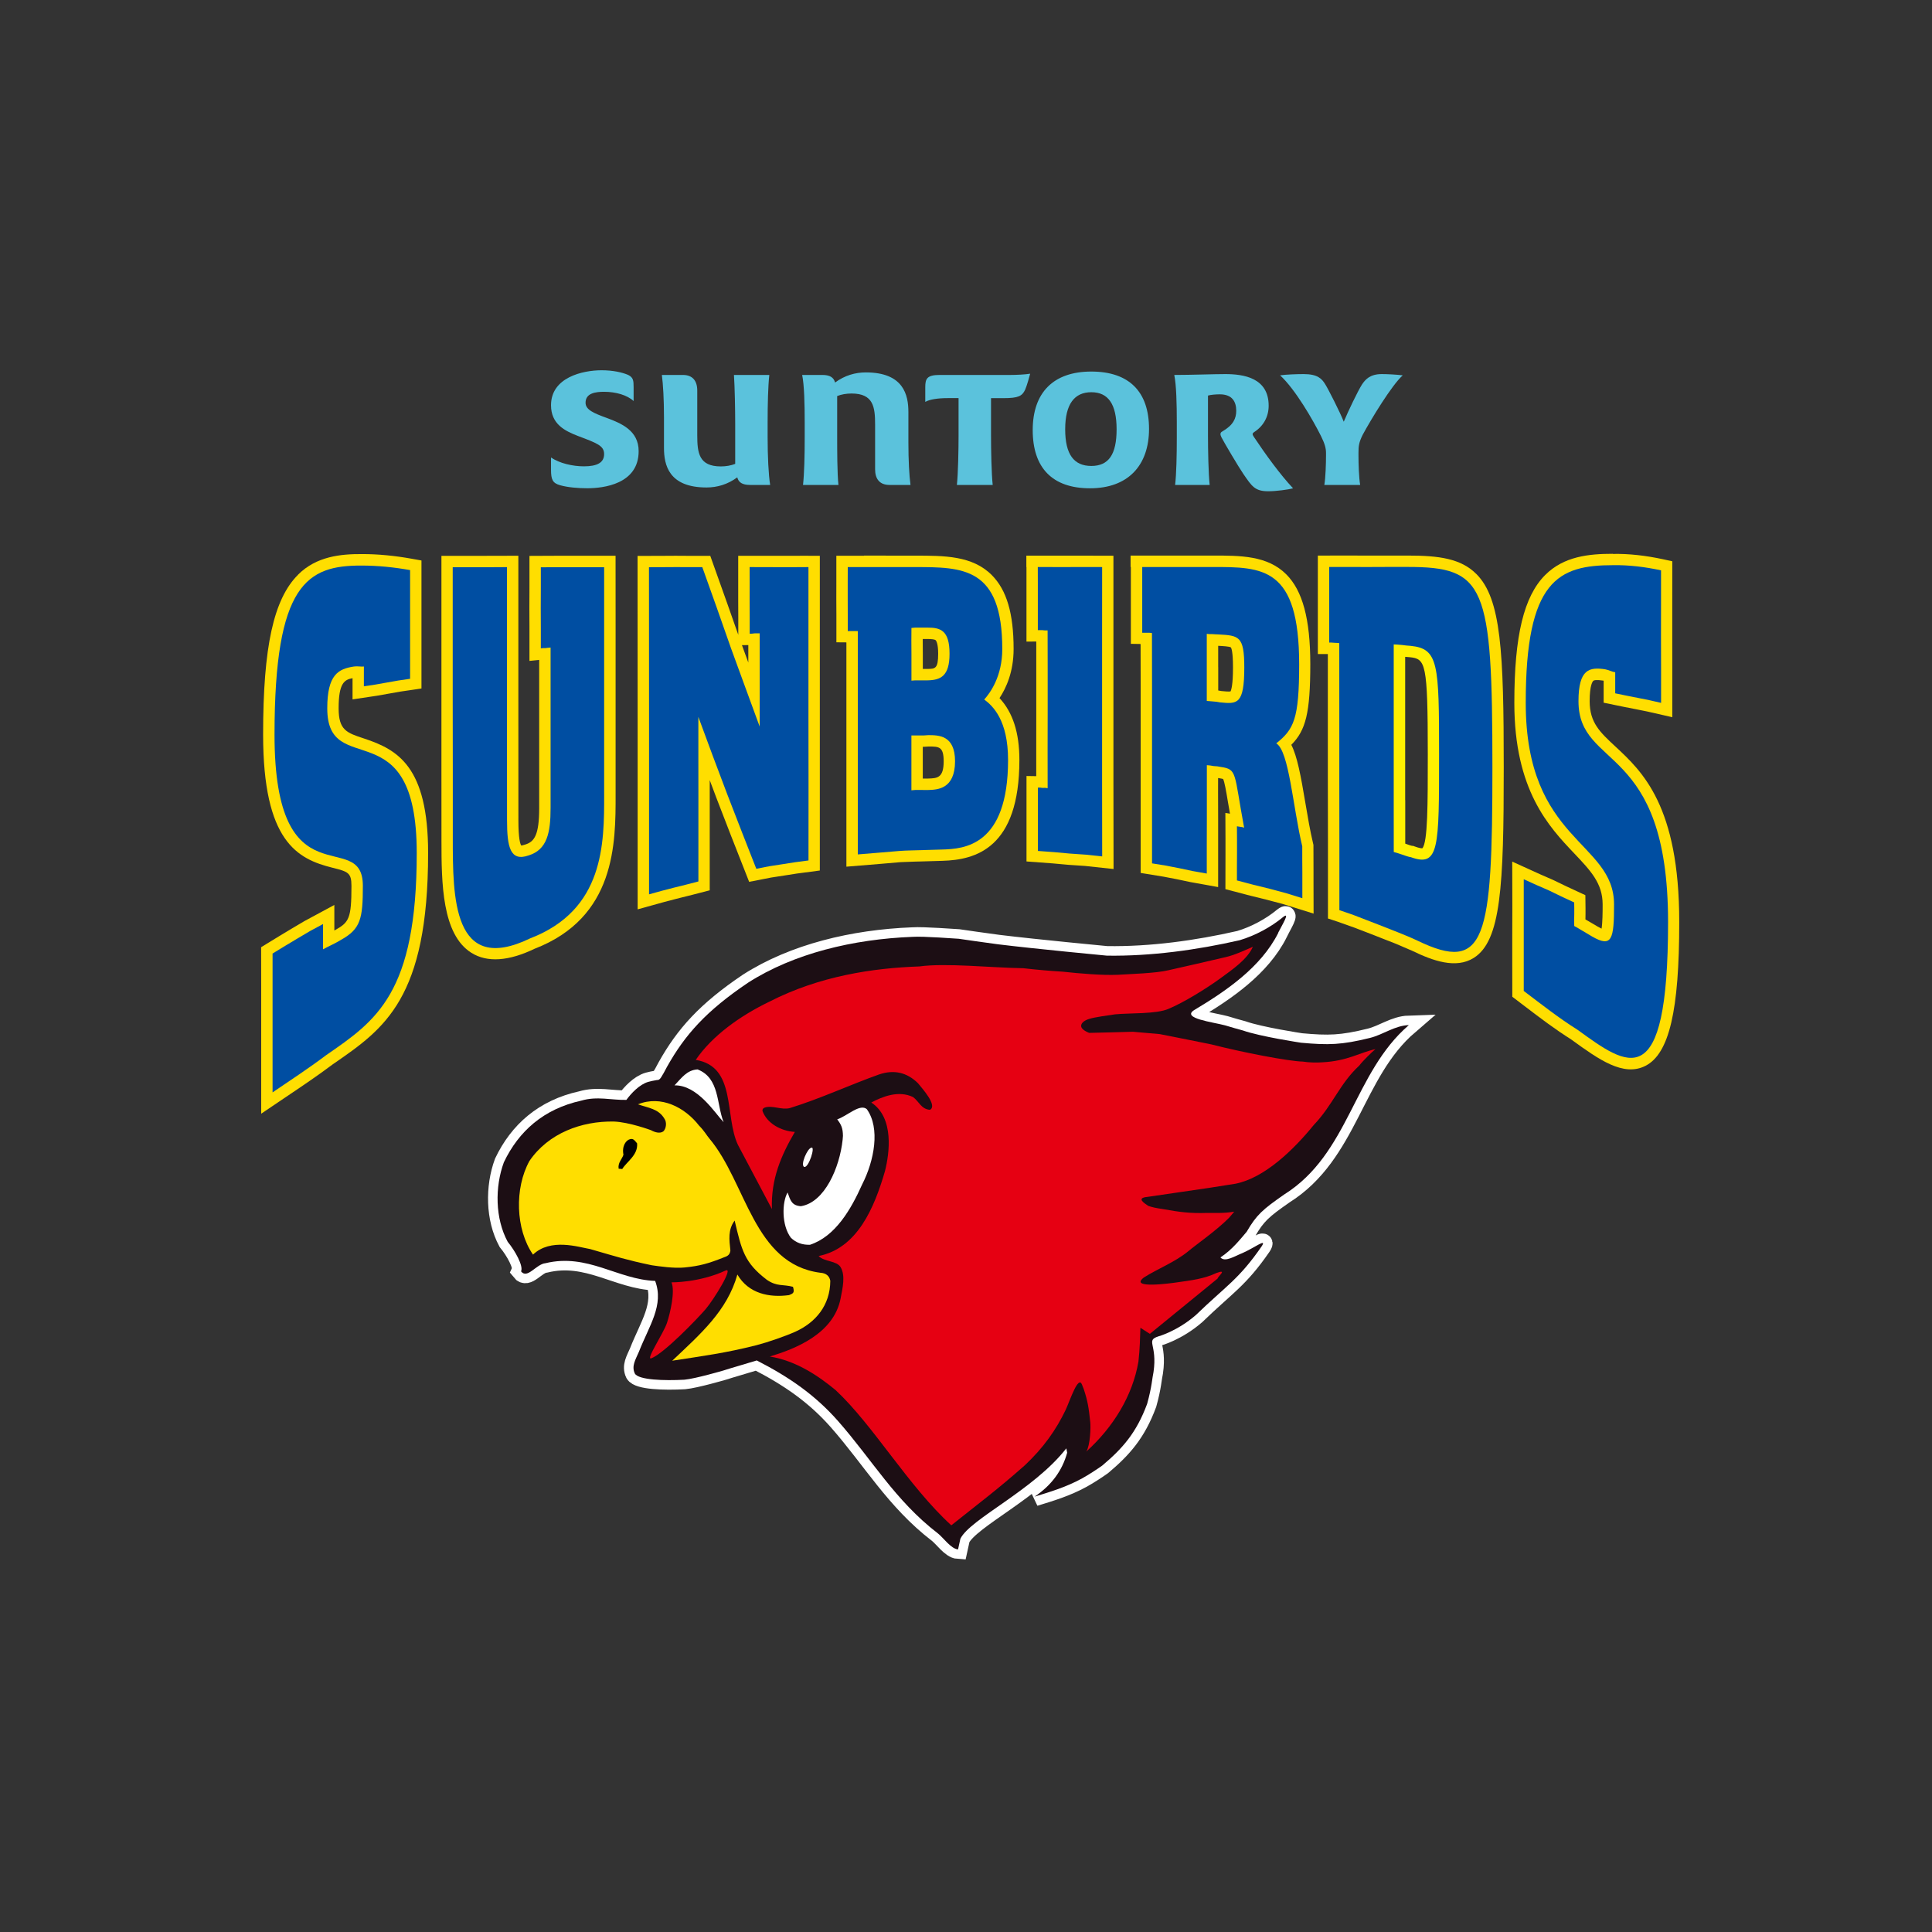 <svg width="260" height="260" viewBox="0 0 260 260" fill="none" xmlns="http://www.w3.org/2000/svg">
<rect x="0" y="0" width="260" height="260" fill="#333333" stroke="none"/>
<g clip-path="url(#clip0_1_1678)">
<path d="M205.059 133.37V129.59V125.804V122.029V118.322L206.758 119.095L208.414 119.815L210.107 120.636L211.847 121.445L211.858 122.218V122.991L211.842 123.796L211.852 124.616C212.588 125.01 213.393 125.541 214.276 126.041C216.905 127.545 217.221 126.461 217.21 121.714C217.21 113.18 205.327 113.269 205.327 94.594C205.317 78.068 209.712 76.059 217.084 76.059C219.208 76.023 221.406 76.291 223.535 76.754V81.149L223.53 85.671L223.541 90.072V94.588L222 94.236L220.449 93.926L218.908 93.621L217.368 93.305V92.617V91.88V91.186V90.461C216.947 90.424 216.479 90.151 216.022 90.072C213.887 89.751 212.431 90.04 212.425 94.352C212.425 103.658 224.471 99.825 224.482 124.064C224.482 147.645 219.003 143.439 212.294 138.581C209.818 137.035 207.467 135.179 205.075 133.37H205.059Z" fill="white"/>
<path d="M217.052 74.529H217.037C213.803 74.529 210.448 74.876 207.951 77.374C205.075 80.25 203.792 85.55 203.792 94.562V94.593C203.792 106.35 208.45 111.261 211.858 114.852C214.076 117.192 215.675 118.879 215.675 121.708V121.945C215.675 122.712 215.664 124.174 215.533 124.973C215.401 124.91 215.244 124.831 215.033 124.71C215.023 124.71 213.908 124.048 213.908 124.048C213.908 124.048 213.629 123.885 213.361 123.732C213.361 123.585 213.372 123.023 213.372 123.023C213.372 123.002 213.372 122.229 213.372 122.229C213.372 122.208 213.351 120.467 213.351 120.467L210.738 119.253L209.039 118.432L207.352 117.696L203.508 115.951L203.524 122.045L203.513 125.815V129.6L203.519 134.138L205.259 135.463C207.252 136.982 209.318 138.554 211.458 139.89L211.369 139.832L211.574 139.979C215.112 142.54 218.456 144.964 221.443 143.434C224.629 141.804 225.991 136.015 225.985 124.074C225.985 108.443 221.011 103.826 217.384 100.456C215.307 98.526 213.934 97.254 213.929 94.362C213.929 92.154 214.345 91.686 214.429 91.617C214.513 91.544 214.791 91.449 215.769 91.596C215.769 91.596 215.79 91.607 215.811 91.612C215.811 91.759 215.811 92.637 215.811 92.637V94.567L218.577 95.135L220.133 95.44C220.133 95.44 221.674 95.75 221.679 95.75L225.05 96.518V90.082L225.044 85.681V81.165L225.05 75.534L223.845 75.271C221.448 74.75 219.161 74.503 217.042 74.545L217.052 74.529ZM217.173 127.881C218.672 127.008 218.745 124.968 218.74 121.708C218.74 117.66 216.479 115.272 214.082 112.743C210.696 109.168 206.857 105.125 206.857 94.588C206.857 86.543 207.888 81.764 210.117 79.535C211.737 77.915 214.071 77.584 217.084 77.589C218.63 77.563 220.291 77.742 222.005 78.047C222.005 79.335 222.005 81.149 222.005 81.149V85.671V90.077V92.679C221.537 92.585 220.743 92.427 220.743 92.427L219.198 92.122C219.198 92.122 219.066 92.096 218.887 92.059C218.887 91.954 218.887 91.181 218.887 91.181V89.104C218.887 89.104 217.547 88.941 217.515 88.941L217.184 88.831L216.264 88.568C215.002 88.379 213.582 88.321 212.452 89.293C211.374 90.224 210.89 91.786 210.89 94.357C210.89 98.584 213.046 100.582 215.322 102.696C218.719 105.85 222.941 109.773 222.946 124.069C222.946 137.261 221.143 140.153 220.065 140.705C218.745 141.378 215.896 139.317 213.382 137.497L213.135 137.319L213.088 137.292C211.069 136.036 209.155 134.574 207.131 133.028C207.131 133.028 206.863 132.823 206.594 132.618C206.594 131.651 206.594 129.595 206.594 129.595V122.039C206.594 122.039 206.594 121.419 206.594 120.693C207.052 120.893 207.678 121.167 207.777 121.209C207.83 121.235 209.439 122.013 209.439 122.013C209.449 122.018 209.891 122.223 210.328 122.423C210.328 122.644 210.328 122.986 210.328 122.986C210.328 122.96 210.312 123.764 210.312 123.764V123.811L210.338 125.494L211.137 125.962L212.331 126.661L213.53 127.371C214.655 128.012 215.974 128.58 217.179 127.886L217.173 127.881Z" fill="#FFDE00"/>
<path d="M178.88 86.491V81.401V78.846V76.301H181.504L184.091 76.307L186.757 76.296H189.375C199.88 76.291 200.842 78.683 200.842 103.264C200.848 126.467 199.922 131.015 190.742 126.582C189.854 126.156 188.97 125.809 188.118 125.462L185.458 124.416L182.871 123.417C182.019 123.07 181.057 122.76 180.247 122.486V113.459L180.237 104.499V95.508L180.232 86.544L179.853 86.517L179.538 86.502L179.196 86.475H178.886L178.88 86.491ZM189.843 86.917L189.259 86.87L188.686 86.801L188.097 86.749L187.561 86.722V93.7V100.693V107.675L187.566 114.658L188.108 114.815L188.686 115.005L189.265 115.204C189.417 115.231 189.696 115.357 189.843 115.346C193.671 116.74 193.665 114.163 193.665 101.534C193.665 89.341 193.581 87.296 189.843 86.917Z" fill="white"/>
<path d="M178.875 74.771H177.35V81.401V83.951V88.021H178.696C178.696 90.072 178.696 95.524 178.696 95.524V104.515L178.712 113.474V123.606L179.984 124.027L182.282 124.842C182.308 124.852 184.901 125.851 184.901 125.851C184.89 125.851 187.55 126.892 187.556 126.892L187.897 127.029L190.074 127.965C192.803 129.285 195.921 130.426 198.329 128.912C201.994 126.614 202.372 119.332 202.367 103.264C202.367 87.737 202.02 80.581 198.687 77.253C196.605 75.171 193.692 74.761 189.37 74.766H186.751L184.08 74.771L181.504 74.761L178.87 74.766L178.875 74.771ZM181.504 77.826L184.08 77.837L186.757 77.831H189.37C192.892 77.831 195.19 78.089 196.526 79.424C198.923 81.822 199.307 88.415 199.307 103.269C199.307 115.404 199.123 124.805 196.704 126.325C195.826 126.877 194.091 126.509 191.399 125.21L189.038 124.195L188.686 124.053L186.01 123.002C185.999 123.002 183.413 122.003 183.413 122.003C183.428 122.008 182.492 121.677 181.767 121.419C181.767 119.742 181.767 113.474 181.767 113.474L181.756 104.515V95.529L181.751 85.14C181.751 85.14 180.542 85.056 180.4 85.05V77.842C180.936 77.842 181.499 77.842 181.499 77.842L181.504 77.826Z" fill="#FFDE00"/>
<path d="M186.036 86.722V93.705V100.692V107.675V115.804C186.036 115.804 187.608 116.266 187.656 116.277C187.703 116.293 188.208 116.461 188.208 116.461C188.187 116.456 188.765 116.65 188.765 116.65L188.844 116.676C188.844 116.676 188.886 116.687 188.923 116.692C188.928 116.692 188.996 116.713 188.996 116.713L189.969 116.866L189.317 116.776C190.358 117.155 191.888 117.56 193.15 116.676C195.195 115.246 195.195 111.797 195.195 101.571C195.195 95.119 195.169 91.67 194.643 89.441C194.044 86.87 192.651 85.655 189.995 85.392C189.995 85.392 189.464 85.345 189.412 85.34C189.359 85.34 188.844 85.271 188.844 85.271L188.208 85.219L186.036 85.108V86.722ZM189.102 107.675V100.692V93.705C189.102 93.705 189.102 90.461 189.102 88.394C189.102 88.394 189.659 88.442 189.701 88.442C191.862 88.662 192.141 89.178 192.146 101.539C192.146 108.164 192.146 113.364 191.41 114.158C191.32 114.163 191.047 114.158 190.379 113.911L190.164 113.832C190.164 113.832 190.08 113.832 190.016 113.832C189.985 113.821 189.953 113.811 189.953 113.811L189.559 113.706L189.775 113.764L189.201 113.564C189.201 113.564 189.159 113.548 189.112 113.532C189.112 111.95 189.112 107.68 189.112 107.68L189.102 107.675Z" fill="#FFF100"/>
<path d="M153.716 76.307H156.072H158.427H163.133C169.963 76.296 174.827 76.307 174.837 89.383C174.832 96.833 174.106 98.137 171.751 100.041C173.481 101.04 173.991 108.637 175.252 113.895V115.593L175.263 117.323V119.1V120.878L173.065 120.194L170.862 119.605L168.659 119.064L166.461 118.485V116.629L166.472 114.784V112.97L166.461 111.198L166.693 111.235L166.961 111.277L167.197 111.314L167.429 111.387C166.041 103.942 166.535 103.548 164.263 103.206L163.801 103.127L163.338 103.096L162.833 103.011L162.413 102.975V106.597V110.23L162.402 113.9V117.56L160.515 117.223L158.669 116.834L156.855 116.482L155.036 116.188V108.427V100.666V92.911L155.025 85.192L154.689 85.156H154.373H154.068H153.716V78.52V76.317V76.307ZM163.911 85.376L163.522 85.361L163.133 85.335H162.744L162.402 85.298V87.532V89.777V92.054V94.331L162.823 94.362L163.249 94.399L163.717 94.441L164.174 94.52C166.493 94.751 167.455 94.835 167.45 89.809C167.45 85.571 166.724 85.529 163.906 85.376H163.911Z" fill="white"/>
<path d="M152.186 76.312V78.515V80.713V86.644C152.186 86.644 153.201 86.659 153.495 86.665C153.495 88.6 153.506 92.9 153.506 92.9V100.656V108.416V117.476L156.603 117.981L158.375 118.322C158.348 118.317 160.194 118.706 160.194 118.706C160.241 118.717 162.134 119.053 162.134 119.053L163.932 119.379V113.89V110.225C163.932 110.215 163.922 106.587 163.922 106.587C163.922 106.587 163.922 105.635 163.927 104.704C163.943 104.704 163.995 104.715 163.995 104.715C164.348 104.767 164.516 104.81 164.595 104.831C164.784 105.162 165.005 106.439 165.252 107.938C165.252 107.938 165.394 108.737 165.525 109.5C165.241 109.458 164.905 109.4 164.905 109.4L164.921 112.965V114.778L164.91 119.658L168.249 120.536L170.478 121.083C170.452 121.077 172.45 121.608 172.618 121.65C172.681 121.672 176.777 122.949 176.777 122.949L176.767 119.085V117.318L176.756 113.695L176.714 113.522C176.309 111.834 175.978 109.868 175.657 107.97C175.047 104.342 174.574 101.802 173.78 100.235C175.72 98.279 176.33 95.987 176.335 89.373C176.335 83.326 175.3 79.488 173.097 77.29C170.557 74.756 166.934 74.761 163.101 74.766H160.751H158.396H156.04H152.149V76.296L152.186 76.312ZM158.427 77.837H160.783H163.133C166.593 77.831 169.321 77.826 170.967 79.467C172.539 81.034 173.307 84.278 173.307 89.383C173.296 96.823 172.513 97.459 170.788 98.847L169.222 100.114C169.222 100.114 170.778 101.213 170.909 101.313C171.572 101.976 172.229 105.898 172.665 108.49C172.981 110.372 173.312 112.313 173.722 114.053C173.722 114.305 173.733 117.334 173.733 117.334C173.733 117.334 173.733 118.296 173.733 118.801C173.696 118.79 173.491 118.727 173.491 118.727L171.256 118.133C171.23 118.128 169.022 117.586 169.022 117.586C169.022 117.586 168.517 117.455 167.996 117.313C167.996 116.997 168.002 114.789 168.002 114.789C168.002 114.789 168.002 113.653 168.002 113.18C168.675 113.396 169.374 113.622 169.374 113.622L168.291 107.444C167.628 103.474 167.402 102.133 164.49 101.697L163.985 101.613C163.985 101.613 163.627 101.586 163.522 101.581C163.417 101.565 163.033 101.497 163.033 101.497L160.888 101.308L160.872 106.597L160.888 110.236L160.877 113.895C160.877 113.895 160.877 114.815 160.877 115.73C160.867 115.73 160.788 115.714 160.788 115.714L158.99 115.331C158.963 115.325 157.144 114.973 157.144 114.973C157.128 114.973 156.876 114.931 156.566 114.878C156.566 113.075 156.566 108.416 156.566 108.416V100.656V92.9L156.55 83.804C156.55 83.804 155.357 83.678 155.246 83.668V80.713V78.515C155.246 78.515 155.246 78.215 155.246 77.842H156.066H158.422L158.427 77.837Z" fill="#FFDE00"/>
<path d="M160.872 85.297V87.532V89.772V92.049V95.74L162.702 95.887L163.123 95.924C163.123 95.924 163.396 95.95 163.522 95.96C163.617 95.976 163.974 96.039 163.974 96.039H164.027C165.289 96.171 166.587 96.297 167.629 95.361C168.754 94.341 168.985 92.501 168.985 89.867V89.809C168.985 84.903 167.802 84.057 163.99 83.852C163.99 83.852 163.643 83.841 163.596 83.841C163.554 83.841 163.196 83.815 163.196 83.815C163.196 83.815 162.923 83.815 162.833 83.809C162.749 83.799 160.867 83.615 160.867 83.615V85.308L160.872 85.297ZM163.938 89.777V87.532C163.938 87.532 163.938 87.259 163.938 86.912C164.637 86.948 165.447 86.996 165.641 87.122C165.715 87.217 165.93 87.679 165.93 89.809V89.851C165.93 92.164 165.699 92.858 165.599 93.048C165.389 93.09 164.831 93.048 164.39 93C164.3 92.984 163.959 92.927 163.943 92.921C163.943 92.506 163.943 92.049 163.943 92.049V89.777H163.938Z" fill="#FFDE00"/>
<path d="M139.662 76.307L141.791 76.312H143.947L146.15 76.307L148.322 76.312L148.316 85.997V95.761V105.483L148.327 115.252L146.161 115.02L143.963 114.868L141.802 114.673L139.678 114.516V112.36V110.23V108.117V105.987L139.988 105.993L140.293 106.035L140.645 106.024L140.987 106.071L140.982 100.735L140.992 95.461V90.124L140.982 84.835L140.629 84.84L140.282 84.803H139.977H139.667V82.642V80.523V78.394L139.662 76.307Z" fill="white"/>
<path d="M138.137 76.307V80.518V82.637V86.344C138.137 86.344 139.126 86.333 139.457 86.333C139.457 87.874 139.457 90.124 139.457 90.124V95.456L139.452 100.729C139.452 100.729 139.452 102.88 139.452 104.452C139.099 104.447 138.142 104.431 138.142 104.431V108.117V110.225V112.355V115.93L141.686 116.193C141.665 116.193 143.821 116.387 143.821 116.387C143.852 116.387 145.861 116.524 146.024 116.535C146.082 116.54 149.857 116.95 149.857 116.95L149.841 105.477V85.992V76.312V74.787L146.145 74.777C146.14 74.777 141.781 74.777 141.781 74.777H138.121V76.301L138.137 76.307ZM143.952 77.842H146.155C146.155 77.842 146.439 77.842 146.792 77.842C146.792 80.008 146.792 85.997 146.792 85.997V105.488C146.792 105.488 146.797 110.756 146.802 113.553C146.644 113.538 146.303 113.501 146.303 113.501L144.073 113.348L141.944 113.159C141.933 113.159 141.607 113.133 141.213 113.106C141.213 112.775 141.213 112.37 141.213 112.37V110.241V108.133C141.213 108.133 141.213 107.927 141.213 107.654C141.691 107.717 142.517 107.822 142.517 107.822V100.75L142.522 95.477V90.14L142.517 83.31C142.517 83.31 141.534 83.321 141.202 83.321C141.202 83.042 141.202 80.539 141.202 80.539C141.202 80.539 141.202 78.168 141.202 77.858C141.439 77.858 141.791 77.858 141.791 77.858C141.797 77.858 143.952 77.858 143.952 77.858V77.842Z" fill="#FFDE00"/>
<path d="M114.082 76.317H118.557H120.833H123.115C129.556 76.317 134.882 76.312 134.882 87.348C134.882 91.013 133.258 93.248 132.453 94.136C133.61 94.993 135.661 96.918 135.661 102.275C135.661 113.869 129.719 114.242 126.791 114.326L123.936 114.41C123 114.442 122.001 114.447 121.07 114.516L118.257 114.752L115.439 114.983V107.47V99.941V92.412V84.924H115.05L114.74 84.93H114.398H114.088V82.763L114.082 80.602V78.441L114.088 76.322L114.082 76.317ZM122.658 84.498L122.647 86.239L122.658 88.011V89.751V91.597L123.157 91.56H123.736H124.24H124.814C126.559 91.523 127.79 91.023 127.784 87.969C127.784 84.803 126.543 84.456 124.814 84.462H124.235H123.741H123.157L122.663 84.504L122.658 84.498ZM122.653 98.968V100.793V102.675V104.494V106.355L123.194 106.308H123.773L124.314 106.313H124.935C126.123 106.271 128.52 106.229 128.526 102.443C128.52 98.9 126.281 98.942 124.935 98.931L124.319 98.973H123.783H123.194H122.653V98.968Z" fill="white"/>
<path d="M116.275 74.787H112.552V78.436L112.547 80.592C112.547 80.602 112.558 82.763 112.558 82.763V86.438C112.558 86.438 113.646 86.449 113.904 86.449C113.904 88.389 113.904 92.401 113.904 92.401V107.459V116.634L118.378 116.266L121.196 116.024C121.175 116.024 123.115 115.951 123.115 115.951L123.983 115.93L126.827 115.846C131.276 115.72 137.185 114.174 137.185 102.275V102.265C137.185 98.595 136.297 95.866 134.509 93.947C135.44 92.543 136.407 90.361 136.407 87.338C136.407 82.553 135.471 79.393 133.463 77.384C130.85 74.771 127.09 74.776 123.11 74.776H120.828L118.557 74.771C118.551 74.771 116.27 74.771 116.27 74.771L116.275 74.787ZM116.275 77.847H118.557H120.828L123.115 77.852C126.591 77.852 129.588 77.852 131.307 79.561C132.685 80.939 133.352 83.484 133.358 87.348C133.358 90.529 131.933 92.432 131.323 93.111L130.187 94.362L131.544 95.372C132.185 95.845 134.136 97.296 134.136 102.286C134.136 112.596 129.33 112.733 126.748 112.807L123.893 112.891L123.047 112.912L120.965 112.996L118.131 113.238C118.131 113.238 117.584 113.285 116.969 113.332C116.969 111.319 116.969 107.475 116.969 107.475V92.417V83.41C116.969 83.41 115.886 83.399 115.618 83.399C115.618 83.142 115.618 82.769 115.618 82.769C115.618 82.758 115.607 80.597 115.607 80.597V78.447C115.607 78.447 115.612 78.184 115.612 77.852H116.275V77.847Z" fill="#FFDE00"/>
<path d="M123.01 82.931L121.133 83.105L121.112 86.228L121.123 88.021V89.751V93.248C121.123 93.248 123.115 93.095 123.205 93.09C123.299 93.09 124.225 93.09 124.225 93.09C124.235 93.09 124.814 93.09 124.814 93.09C127.89 93.037 129.309 91.407 129.309 87.969C129.309 86.102 128.92 84.84 128.084 83.999C127.138 83.058 125.897 82.931 124.803 82.931H124.23L123.084 82.926H123.01V82.931ZM124.178 85.992H124.808C125.434 85.992 125.807 86.049 125.923 86.165C125.976 86.218 126.254 86.565 126.254 87.948V87.984C126.254 89.998 125.855 90.009 124.787 90.024C124.782 90.024 124.204 90.024 124.188 90.024C124.188 89.951 124.188 88.005 124.188 88.005C124.188 87.995 124.178 86.223 124.178 86.223C124.178 86.223 124.178 86.128 124.178 85.986V85.992Z" fill="#FFDE00"/>
<path d="M124.835 97.401C124.835 97.401 124.34 97.433 124.262 97.438C124.188 97.438 123.773 97.438 123.773 97.438H123.194H122.663L121.123 97.427V100.792V102.67V104.483L121.128 108.017C121.128 108.017 123.147 107.838 123.257 107.827C123.368 107.827 124.304 107.838 124.304 107.838C124.319 107.838 124.961 107.838 124.961 107.838H125.019C128.357 107.728 130.051 105.914 130.056 102.443C130.045 97.433 126.249 97.406 125.003 97.401H124.887H124.835ZM124.325 100.498H124.372L124.987 100.461C126.365 100.466 126.99 100.472 126.996 102.443C126.996 104.704 126.123 104.736 124.919 104.773C124.919 104.773 124.309 104.773 124.304 104.773C124.304 104.773 124.251 104.773 124.183 104.773C124.183 104.699 124.183 104.483 124.183 104.483V102.67C124.183 102.67 124.183 100.672 124.183 100.498C124.262 100.498 124.325 100.498 124.325 100.498Z" fill="#FFDE00"/>
<path d="M87.346 120.357V109.326V98.327L87.341 87.296L87.336 76.333L89.118 76.328L90.927 76.317L92.746 76.322H94.513L96.453 81.764L98.377 87.243L100.312 92.538L102.236 97.785V94.615V91.486V88.363V85.229H101.847L101.548 85.234L101.19 85.276L100.89 85.282V82.995L100.88 80.765L100.885 78.525L100.88 76.317L102.852 76.322L104.818 76.328H106.827L108.798 76.317V86.16V96.045L108.809 105.919L108.804 115.798L107.032 116.03L105.291 116.303L103.519 116.577L101.779 116.918L99.813 111.902L97.841 106.813L95.906 101.681L93.982 96.476V101.991L93.987 107.512V113.064V118.622L92.325 119.053L90.627 119.474L88.966 119.905L87.346 120.357Z" fill="white"/>
<path d="M108.793 74.787L106.816 74.798H104.813H102.852H99.345V78.536V80.776C99.345 80.786 99.355 83.01 99.355 83.01C99.355 83.01 99.355 85.408 99.355 85.434C98.787 83.82 97.888 81.265 97.888 81.265C97.888 81.26 95.585 74.803 95.585 74.803H92.741L90.921 74.792C90.906 74.792 89.102 74.803 89.102 74.803L87.325 74.808H85.8L85.811 98.332V109.331V122.376L89.376 121.388L91.006 120.962C90.99 120.962 92.693 120.541 92.693 120.541C92.709 120.541 95.512 119.815 95.512 119.815V107.517C95.512 107.517 95.512 106.287 95.512 104.988C95.969 106.203 96.405 107.365 96.405 107.365C96.405 107.375 98.377 112.465 98.377 112.465C98.377 112.475 100.817 118.675 100.817 118.675C100.817 118.675 103.714 118.107 103.777 118.096C103.835 118.086 105.517 117.828 105.517 117.828C105.517 117.828 107.258 117.555 107.263 117.555L110.328 117.15V105.929V96.055V74.798H108.793V74.787ZM89.123 77.858L90.937 77.847H92.746C92.746 77.847 93.072 77.852 93.44 77.852C93.918 79.198 95.017 82.274 95.017 82.274C95.017 82.269 96.942 87.748 96.942 87.748C96.947 87.763 98.882 93.064 98.882 93.064L103.777 106.382V94.609V91.486V83.689C103.777 83.689 102.715 83.689 102.426 83.689C102.426 83.389 102.426 82.984 102.426 82.984C102.426 82.974 102.415 80.749 102.415 80.749V78.515C102.415 78.515 102.415 78.215 102.415 77.842C102.568 77.842 104.818 77.842 104.818 77.842H107.273V96.034L107.284 105.908C107.284 105.908 107.284 112.444 107.279 114.447C107.116 114.468 106.837 114.505 106.837 114.505C106.8 114.51 105.06 114.784 105.06 114.784L103.288 115.057L103.225 115.068C103.225 115.068 102.936 115.125 102.736 115.162C102.194 113.779 101.232 111.335 101.232 111.335C101.232 111.34 99.266 106.25 99.266 106.25C99.271 106.261 97.336 101.134 97.336 101.134C97.336 101.145 95.412 95.934 95.412 95.934L92.441 87.916V101.981L92.451 107.496C92.451 107.496 92.451 115.788 92.451 117.423C92.236 117.481 91.942 117.555 91.942 117.555C91.957 117.555 90.254 117.975 90.254 117.975C90.243 117.975 89.349 118.212 88.871 118.333C88.871 115.646 88.871 109.31 88.871 109.31V98.311C88.871 98.311 88.866 80.849 88.866 77.842C88.929 77.842 89.118 77.842 89.118 77.842L89.123 77.858ZM100.706 86.812V89.167C100.328 88.126 99.965 87.133 99.849 86.822C100.217 86.822 100.512 86.812 100.706 86.812Z" fill="#FFDE00"/>
<path d="M60.936 76.333H62.745H64.564H66.372L68.228 76.322V84.782V93.347V101.844L68.234 110.372C68.234 113.995 68.66 116.003 71.168 115.11C73.597 114.342 74.102 112.134 74.096 108.705V103.306V97.859V92.543V87.143L73.707 87.18L73.397 87.222H73.087L72.782 87.253V84.519L72.771 81.78L72.782 79.041V76.343L74.901 76.333H77.025L79.149 76.338H81.305V83.941V91.617V99.215V106.902C81.315 113.537 81.315 122.444 71.357 126.277C60.904 131.33 60.936 120.688 60.936 112.775V103.626L60.925 94.562V85.408V76.338L60.936 76.333Z" fill="white"/>
<path d="M68.228 74.798H66.372L64.564 74.803H62.75H59.406V85.403V94.551V103.616C59.406 103.616 59.411 113.038 59.411 113.143C59.411 118.822 59.479 125.741 63.433 128.223C65.568 129.564 68.465 129.369 72.03 127.639L71.914 127.692C82.872 123.475 82.856 113.49 82.845 106.886V91.607V83.93L82.84 74.792H79.154H77.035H74.906C74.901 74.792 71.252 74.808 71.252 74.808V79.03L71.241 81.764C71.241 81.775 71.252 84.519 71.252 84.519C71.252 84.535 71.252 88.941 71.252 88.941C71.252 88.941 72.109 88.852 72.561 88.805C72.561 90.398 72.561 92.538 72.561 92.538V97.853V103.306C72.561 103.306 72.561 108.732 72.561 108.742C72.561 112.376 71.909 113.269 70.705 113.648L70.652 113.664C70.368 113.764 70.216 113.779 70.142 113.785C70.006 113.569 69.764 112.854 69.764 110.414C69.764 110.399 69.758 93.342 69.758 93.342V74.787H68.223L68.228 74.798ZM74.916 77.852H77.035L79.154 77.858C79.154 77.858 79.433 77.858 79.785 77.858C79.785 79.814 79.785 83.93 79.785 83.93V91.607C79.785 91.607 79.785 107.328 79.785 107.544C79.785 113.879 79.507 121.493 70.815 124.837L70.752 124.858L70.694 124.884C68.139 126.12 66.241 126.367 65.058 125.625C62.524 124.032 62.471 117.802 62.471 113.117C62.471 113.017 62.466 103.605 62.466 103.605V94.541V85.392C62.466 85.392 62.466 80.434 62.466 77.847C62.539 77.847 64.564 77.847 64.564 77.847C64.564 77.847 66.604 77.842 66.704 77.842C66.704 79.898 66.704 93.337 66.704 93.337C66.704 93.337 66.709 110.409 66.709 110.435C66.709 112.817 66.851 115.22 68.402 116.314C69.269 116.929 70.368 117.003 71.662 116.55C75.526 115.309 75.632 111.229 75.632 108.89C75.632 108.827 75.632 103.295 75.632 103.295L75.626 97.843V92.527V85.445C75.626 85.445 74.764 85.529 74.317 85.571V84.498L74.307 81.754L74.317 79.025C74.317 79.025 74.317 78.452 74.317 77.847C74.559 77.847 74.911 77.847 74.911 77.847L74.916 77.852ZM71.667 116.561C71.667 116.561 71.646 116.571 71.636 116.571L71.688 116.556C71.688 116.556 71.672 116.556 71.667 116.561Z" fill="#FFDE00"/>
<path d="M36.681 146.999V142.298V137.624V132.955V128.323L38.379 127.287L40.046 126.288L41.745 125.284L43.474 124.353V126.014V126.903V127.755C44.242 127.329 45.01 127.019 45.903 126.477C48.527 125.005 48.832 123.659 48.832 119.216C48.832 111.156 36.949 121.808 36.944 98.879C36.944 78.541 41.34 76.07 48.706 76.112C50.835 76.112 53.028 76.333 55.189 76.722V80.313V84.02V87.648V91.349L53.606 91.581L52.055 91.854L50.515 92.128L48.969 92.359V91.665V91.002V90.35L48.974 89.698C48.548 89.74 48.091 89.625 47.623 89.698C45.541 90.014 44.037 90.781 44.042 95.335C44.042 105.099 56.077 95.246 56.083 114.778C56.088 133.728 50.604 137.361 43.9 141.993C41.476 143.812 39.074 145.384 36.681 147.009V146.999Z" fill="white"/>
<path d="M40.12 77.337C36.818 80.618 35.409 87.054 35.409 98.842V98.873C35.414 113.259 40.025 115.604 44.747 116.776C46.85 117.297 47.297 117.465 47.297 119.206V119.274C47.297 123.585 46.966 124.116 45.152 125.136C45.141 125.136 45.078 125.173 44.994 125.221V121.787L40.982 123.948L39.258 124.968L37.58 125.978C37.57 125.983 35.141 127.471 35.141 127.471L35.151 132.96V137.624V142.298V149.875L38.868 147.367C40.809 146.063 42.812 144.711 44.815 143.208L44.768 143.239L44.931 143.129C51.734 138.434 57.613 134.374 57.613 114.805V114.768C57.613 103.18 53.538 100.882 49 99.389C46.645 98.616 45.572 98.258 45.572 95.324V95.308C45.572 91.949 46.335 91.47 47.444 91.265C47.444 91.454 47.444 91.665 47.444 91.665V94.12L50.746 93.626C50.788 93.621 52.323 93.347 52.323 93.347L53.869 93.074C53.827 93.079 55.41 92.848 55.41 92.848L56.719 92.653V87.632V83.999V75.428L55.462 75.202C53.107 74.776 50.835 74.561 48.701 74.566C45.851 74.55 42.591 74.866 40.12 77.327V77.337ZM44.216 129.085L45.109 128.628L46.692 127.781C50.026 125.915 50.362 123.838 50.357 119.211C50.357 115.015 47.539 114.316 45.483 113.806C42.36 113.033 38.474 112.071 38.469 98.873C38.469 88.242 39.678 82.09 42.276 79.503C43.643 78.142 45.441 77.616 48.69 77.637C50.262 77.637 51.94 77.794 53.654 78.047C53.654 79.099 53.654 84.009 53.654 84.009V87.642V90.019C53.575 90.03 53.38 90.056 53.38 90.056C53.338 90.061 51.787 90.335 51.787 90.335C51.787 90.335 50.93 90.487 50.494 90.566C50.494 90.45 50.509 88.205 50.509 88.205L48.816 88.163L48.475 88.153L47.386 88.174C43.921 88.699 42.507 90.766 42.507 95.314V95.329C42.507 100.477 45.578 101.486 48.043 102.296C51.24 103.348 54.547 104.431 54.547 114.768V114.805C54.547 132.766 49.531 136.225 43.185 140.61L42.996 140.736L42.975 140.752C41.382 141.946 39.778 143.039 38.201 144.107C38.201 143.25 38.201 142.293 38.201 142.293V137.619V132.955C38.201 132.955 38.201 130.515 38.201 129.18C38.674 128.89 39.163 128.591 39.163 128.591C39.152 128.596 40.819 127.597 40.819 127.597C40.814 127.597 41.44 127.229 41.934 126.94V130.252L44.21 129.085H44.216Z" fill="#FFDE00"/>
<path d="M172.024 125.541C169.684 130.2 164.968 133.381 160.693 135.941C158.969 137.046 163.238 137.55 164.884 137.992C165.846 138.292 166.451 138.449 167.245 138.67C169.6 139.501 175.095 140.326 175.095 140.326C178.78 140.663 180.547 140.621 184.359 139.68C186.162 139.233 187.682 138.018 189.596 137.955C182.124 144.38 181.572 155.259 172.807 160.758C169.921 162.772 169.101 163.477 167.776 165.759C166.982 166.684 165.846 168.167 164.242 169.218C164.852 169.912 166.167 169.04 167.197 168.635C168.748 167.967 170.573 166.553 169.784 167.73C166.735 172.163 164.984 173.051 160.94 176.968C158.417 179.161 155.888 179.845 155.888 179.845C154.126 180.423 155.782 180.891 155.236 184.64C155.062 185.397 155.015 186.643 154.373 188.935C152.912 192.874 151.024 194.961 148.332 197.232C147.575 197.769 146.539 198.447 145.629 198.952C143.458 200.14 141.365 200.755 139.231 201.412C141.523 199.877 142.964 197.884 143.616 195.497L143.5 194.914C139.099 200.555 130.592 204.383 129.246 207.07L128.931 208.51C127.979 208.453 126.911 206.88 126.186 206.334C120.476 201.943 117.363 196.444 112.773 191.228C109.692 187.737 106.232 185.334 101.842 183.083C100.443 183.52 98.303 184.124 97.341 184.44C97.341 184.44 93.598 185.539 92.11 185.675C89.391 185.823 85.937 185.718 85.437 184.85C84.959 183.841 85.516 182.999 85.979 181.921C87.362 178.388 89.391 175.633 88.166 172.378C83.124 172.2 79.06 168.624 73.407 169.997C72.161 170.107 70.968 172.179 70.121 171.095C70.468 170.38 69.312 168.309 68.323 167.115C66.63 163.982 66.583 159.749 67.808 156.415C69.806 152.225 73.171 149.233 78.224 148.119C80.369 147.482 82.293 148.071 84.296 148.019C84.922 147.162 86.042 145.942 87.236 145.595C87.519 145.516 87.945 145.421 88.429 145.342C88.855 145.406 89.081 144.738 89.318 144.396L89.77 143.555C92.173 139.264 95.038 136.041 100.68 132.24C106.826 128.307 114.808 126.388 122.795 126.078C124.225 125.972 128.757 126.33 129.02 126.335C129.02 126.335 133.226 126.95 134.33 127.082C139.278 127.692 148.963 128.607 148.963 128.607C154.878 128.696 161.088 127.844 166.834 126.53C168.922 125.904 171.046 124.768 172.681 123.407C173.68 122.628 172.534 124.49 172.008 125.531L172.024 125.541Z" fill="black" stroke="white" stroke-width="2.568"/>
<path d="M172.024 125.541C169.684 130.2 164.968 133.381 160.693 135.941C158.969 137.046 163.238 137.55 164.884 137.992C165.846 138.292 166.451 138.449 167.245 138.67C169.6 139.501 175.095 140.326 175.095 140.326C178.78 140.663 180.547 140.621 184.359 139.68C186.162 139.233 187.682 138.018 189.596 137.955C182.124 144.38 181.572 155.259 172.807 160.758C169.921 162.772 169.101 163.477 167.776 165.759C166.982 166.684 165.846 168.167 164.242 169.218C164.852 169.912 166.167 169.04 167.197 168.635C168.748 167.967 170.573 166.553 169.784 167.73C166.735 172.163 164.984 173.051 160.94 176.968C158.417 179.161 155.888 179.845 155.888 179.845C154.126 180.423 155.782 180.891 155.236 184.64C155.062 185.397 155.015 186.643 154.373 188.935C152.912 192.874 151.024 194.961 148.332 197.232C147.575 197.769 146.539 198.447 145.629 198.952C143.458 200.14 141.365 200.755 139.231 201.412C141.523 199.877 142.964 197.884 143.616 195.497L143.5 194.914C139.099 200.555 130.592 204.383 129.246 207.07L128.931 208.51C127.979 208.453 126.911 206.88 126.186 206.334C120.476 201.943 117.363 196.444 112.773 191.228C109.692 187.737 106.232 185.334 101.842 183.083C100.443 183.52 98.303 184.124 97.341 184.44C97.341 184.44 93.598 185.539 92.11 185.675C89.391 185.823 85.937 185.718 85.437 184.85C84.959 183.841 85.516 182.999 85.979 181.921C87.362 178.388 89.391 175.633 88.166 172.378C83.124 172.2 79.06 168.624 73.407 169.997C72.161 170.107 70.968 172.179 70.121 171.095C70.468 170.38 69.312 168.309 68.323 167.115C66.63 163.982 66.583 159.749 67.808 156.415C69.806 152.225 73.171 149.233 78.224 148.119C80.369 147.482 82.293 148.071 84.296 148.019C84.922 147.162 86.042 145.942 87.236 145.595C87.519 145.516 87.945 145.421 88.429 145.342C88.855 145.406 89.081 144.738 89.318 144.396L89.77 143.555C92.173 139.264 95.038 136.041 100.68 132.24C106.826 128.307 114.808 126.388 122.795 126.078C124.225 125.972 128.757 126.33 129.02 126.335C129.02 126.335 133.226 126.95 134.33 127.082C139.278 127.692 148.963 128.607 148.963 128.607C154.878 128.696 161.088 127.844 166.834 126.53C168.922 125.904 171.046 124.768 172.681 123.407C173.68 122.628 172.534 124.49 172.008 125.531L172.024 125.541Z" fill="#1C0E14"/>
<path d="M168.612 127.403C167.86 129.111 165.888 130.452 164.179 131.698C162.36 133.023 159.31 134.911 157.265 135.763C155.619 136.488 152.039 136.309 150.067 136.504C149.136 136.641 147.286 136.883 146.555 137.13C146.555 137.13 145.572 137.393 145.498 138.008C145.43 138.607 146.586 139.001 146.586 139.001C148.611 138.944 150.43 138.917 152.465 138.849C153.359 138.933 154.868 139.059 156.072 139.164C157.849 139.501 162.339 140.421 163.001 140.547C167.208 141.625 173.38 142.819 175.347 142.866C176.041 142.987 177.219 143.024 177.934 142.961C181.357 142.792 183.018 141.63 185.095 141.189C184.611 141.594 183.397 142.771 182.929 143.397C180.263 145.863 179.395 148.676 176.803 151.394C174.106 154.712 170.178 158.534 166.256 159.302C166.256 159.302 164.263 159.612 162.749 159.854L154.405 161.074C152.817 161.221 154.068 161.963 154.542 162.289C155.062 162.467 155.577 162.578 156.44 162.704C158.79 163.119 160.089 163.303 162.449 163.23C163.575 163.214 164.663 163.303 166.098 163.061L165.41 163.876C163.674 165.633 160.967 167.489 159.91 168.388C158.106 169.87 155.819 170.722 153.937 171.921C151.876 173.493 157.633 172.689 158.485 172.562C160.252 172.31 162.071 172.1 163.695 171.316C165.268 170.738 163.874 171.789 163.864 172.058L154.747 179.503L153.469 178.688C153.432 179.766 153.406 181.532 153.206 183.241C152.417 187.847 149.809 192.074 146.197 195.339C146.718 194.482 146.802 192.074 146.723 191.386C146.513 189.435 146.387 188.567 145.856 186.969L145.608 186.333C145.119 185.06 144.052 188.304 143.447 189.661C142.122 192.448 140.408 194.845 137.932 197.18C134.236 200.455 131.707 202.322 128.021 205.272C122.19 199.935 117.537 191.811 112.447 187.069C110.202 185.218 107.21 183.141 103.598 182.552C106.926 181.553 112.21 179.54 113.131 174.713C113.393 173.335 113.798 171.674 113.131 170.538C112.605 169.639 110.954 169.839 110.165 169.029C115.381 167.988 117.673 162.53 119.104 157.572C119.687 155.254 120.371 150.422 117.253 148.371C118.746 147.582 120.917 146.694 122.879 147.64C123.667 148.213 123.967 149.27 125.15 149.354C126.202 148.792 124.141 146.52 123.531 145.768C122.037 144.307 120.297 143.918 118.299 144.596C114.456 145.958 110.37 147.866 106.285 149.123C105.16 149.407 103.903 148.697 102.894 149.06C102.583 149.202 102.61 149.38 102.615 149.517C103.235 151.189 105.086 152.209 106.968 152.33C105.181 155.39 103.724 158.634 103.882 162.714C102.352 159.833 100.827 156.952 99.313 154.081C97.473 150.206 99.139 143.523 93.629 142.635C95.843 139.385 99.602 136.698 103.561 134.79C110.27 131.357 117.426 130.279 123.73 130.058C127.29 129.569 133.252 130.226 137.722 130.3C139.494 130.505 141.439 130.673 143.001 130.762C145.335 131.015 148.316 131.272 150.419 131.183C152.002 131.078 155.535 130.988 157.255 130.568C159.563 130.042 162.67 129.348 164.978 128.796C166.14 128.523 167.229 128.018 168.633 127.403H168.612Z" fill="#E60012"/>
<path d="M97.373 151.01C96.227 149.812 93.876 146 90.774 146.063C91.726 145.058 92.441 144.002 93.876 143.917C96.858 145.074 96.411 148.571 97.378 151.01H97.373Z" fill="white"/>
<path d="M116.669 149.291C118.462 151.82 117.679 156.168 116.017 159.413C114.514 162.767 112.416 166.39 109.009 167.515C107.967 167.552 107.116 167.231 106.437 166.574C105.16 164.897 105.233 161.779 105.991 160.48C106.369 161.553 106.553 162.241 107.778 162.325C110.98 161.821 112.999 157.131 113.399 153.377L113.441 152.867C113.43 151.804 113.204 151.342 112.668 150.637C114.004 150.201 115.749 148.439 116.675 149.286L116.669 149.291Z" fill="white"/>
<path d="M94.092 151.494C94.823 152.241 95.038 152.714 95.48 153.24C100.459 159.165 101.39 170.107 110.386 171.28C111.212 171.327 111.622 171.753 111.737 172.357C111.727 175.68 109.745 177.989 107.026 179.219C105.654 179.829 103.356 180.628 101.795 181.033C97.583 182.1 94.623 182.474 90.464 183.12C94.287 179.503 97.857 176.411 99.234 171.521C100.743 174.103 103.535 174.65 106.185 174.292C106.674 174.071 106.984 174.05 106.716 173.172C105.318 172.804 104.581 173.172 103.199 172.231C100.16 169.912 99.812 168.251 98.866 164.26C97.951 165.491 98.135 166.821 98.293 168.293C98.225 168.793 97.999 169.019 97.478 169.187C95.338 170.044 94.166 170.37 92.136 170.57C90.732 170.717 88.671 170.412 87.698 170.27C84.37 169.581 82.709 169.04 80.216 168.325L79.417 168.093C77.845 167.825 74.096 166.579 71.73 168.84C69.364 165.417 69.233 159.891 71.247 156.242C73.797 152.504 78.245 150.853 82.609 150.932C84.68 151.005 87.604 152.094 87.604 152.094C88.177 152.414 88.839 152.572 89.276 152.251C89.67 151.862 89.749 151.01 89.418 150.558C88.634 149.202 87.225 149.102 85.853 148.613C88.95 147.356 92.168 149.007 94.097 151.505L94.092 151.494Z" fill="#FFDE00"/>
<path d="M108.236 157.042C107.657 156.821 108.646 154.554 109.177 154.454C109.782 154.191 108.835 157.184 108.236 157.042Z" fill="white"/>
<path d="M85.737 153.871C85.884 155.443 84.317 156.352 83.739 157.32L83.255 157.278C83.129 156.473 83.697 156.026 83.902 155.401C83.665 154.207 84.26 153.408 84.822 153.298C85.269 153.177 85.474 153.576 85.737 153.865V153.871Z" fill="black"/>
<path d="M90.37 172.573C90.37 172.573 94.087 172.631 97.641 170.985C98.808 170.443 96.058 174.897 94.965 176.174C93.871 177.452 89.339 182.158 87.651 182.794C86.805 183.11 89.318 179.403 89.765 178.009C90.217 176.616 90.864 173.814 90.37 172.573Z" fill="#E60012"/>
<path d="M205.059 133.37V129.59V125.804V122.029V118.322L206.758 119.095L208.414 119.815L210.107 120.636L211.847 121.445L211.858 122.218V122.991L211.842 123.796L211.852 124.616C212.588 125.01 213.393 125.541 214.276 126.041C216.905 127.545 217.221 126.461 217.21 121.714C217.21 113.18 205.327 113.269 205.327 94.594C205.317 78.068 209.712 76.059 217.084 76.059C219.208 76.023 221.406 76.291 223.535 76.754V81.149L223.53 85.671L223.541 90.072V94.588L222 94.236L220.449 93.926L218.908 93.621L217.368 93.305V92.617V91.88V91.186V90.461C216.947 90.424 216.479 90.151 216.022 90.072C213.887 89.751 212.431 90.04 212.425 94.352C212.425 103.658 224.471 99.825 224.482 124.064C224.482 147.645 219.003 143.439 212.294 138.581C209.818 137.035 207.467 135.179 205.075 133.37H205.059Z" fill="#004EA2"/>
<path d="M178.88 86.491V81.401V78.846V76.301H181.504L184.091 76.307L186.757 76.296H189.375C199.88 76.291 200.842 78.683 200.842 103.264C200.848 126.467 199.922 131.015 190.742 126.582C189.854 126.156 188.97 125.809 188.118 125.462L185.458 124.416L182.871 123.417C182.019 123.07 181.057 122.76 180.247 122.486V113.459L180.237 104.499V95.508L180.232 86.544L179.853 86.517L179.538 86.502L179.196 86.475H178.886L178.88 86.491ZM189.843 86.917L189.259 86.87L188.686 86.801L188.097 86.749L187.561 86.722V93.7V100.693V107.675L187.566 114.658L188.108 114.815L188.686 115.005L189.265 115.204C189.417 115.231 189.696 115.357 189.843 115.346C193.671 116.74 193.665 114.163 193.665 101.534C193.665 89.341 193.581 87.296 189.843 86.917Z" fill="#004EA2"/>
<path d="M153.716 76.307H156.072H158.427H163.133C169.963 76.296 174.827 76.307 174.837 89.383C174.832 96.833 174.106 98.137 171.751 100.041C173.481 101.04 173.991 108.637 175.252 113.895V115.593L175.263 117.323V119.1V120.878L173.065 120.194L170.862 119.605L168.659 119.064L166.461 118.485V116.629L166.472 114.784V112.97L166.461 111.198L166.693 111.235L166.961 111.277L167.197 111.314L167.429 111.387C166.041 103.942 166.535 103.548 164.263 103.206L163.801 103.127L163.338 103.096L162.833 103.011L162.413 102.975V106.597V110.23L162.402 113.9V117.56L160.515 117.223L158.669 116.834L156.855 116.482L155.036 116.188V108.427V100.666V92.911L155.025 85.192L154.689 85.156H154.373H154.068H153.716V78.52V76.317V76.307ZM163.911 85.376L163.522 85.361L163.133 85.335H162.744L162.402 85.298V87.532V89.777V92.054V94.331L162.823 94.362L163.249 94.399L163.717 94.441L164.174 94.52C166.493 94.751 167.455 94.835 167.45 89.809C167.45 85.571 166.724 85.529 163.906 85.376H163.911Z" fill="#004EA2"/>
<path d="M139.662 76.307L141.791 76.312H143.947L146.15 76.307L148.322 76.312L148.316 85.997V95.761V105.483L148.327 115.252L146.161 115.02L143.963 114.868L141.802 114.673L139.678 114.516V112.36V110.23V108.117V105.987L139.988 105.993L140.293 106.035L140.645 106.024L140.987 106.071L140.982 100.735L140.992 95.461V90.124L140.982 84.835L140.629 84.84L140.282 84.803H139.977H139.667V82.642V80.523V78.394L139.662 76.307Z" fill="#004EA2"/>
<path d="M114.082 76.317H118.557H120.833H123.115C129.556 76.317 134.882 76.312 134.882 87.348C134.882 91.013 133.258 93.248 132.453 94.136C133.61 94.993 135.661 96.918 135.661 102.275C135.661 113.869 129.719 114.242 126.791 114.326L123.936 114.41C123 114.442 122.001 114.447 121.07 114.516L118.257 114.752L115.439 114.983V107.47V99.941V92.412V84.924H115.05L114.74 84.93H114.398H114.088V82.763L114.082 80.602V78.441L114.088 76.322L114.082 76.317ZM122.658 84.498L122.647 86.239L122.658 88.011V89.751V91.597L123.157 91.56H123.736H124.24H124.814C126.559 91.523 127.79 91.023 127.784 87.969C127.784 84.803 126.543 84.456 124.814 84.462H124.235H123.741H123.157L122.663 84.504L122.658 84.498ZM122.653 98.968V100.793V102.675V104.494V106.355L123.194 106.308H123.773L124.314 106.313H124.935C126.123 106.271 128.52 106.229 128.526 102.443C128.52 98.9 126.281 98.942 124.935 98.931L124.319 98.973H123.783H123.194H122.653V98.968Z" fill="#004EA2"/>
<path d="M87.346 120.357V109.326V98.327L87.341 87.296L87.336 76.333L89.118 76.328L90.927 76.317L92.746 76.322H94.513L96.453 81.764L98.377 87.243L100.312 92.538L102.236 97.785V94.615V91.486V88.363V85.229H101.847L101.548 85.234L101.19 85.276L100.89 85.282V82.995L100.88 80.765L100.885 78.525L100.88 76.317L102.852 76.322L104.818 76.328H106.827L108.798 76.317V86.16V96.045L108.809 105.919L108.804 115.798L107.032 116.03L105.291 116.303L103.519 116.577L101.779 116.918L99.813 111.902L97.841 106.813L95.906 101.681L93.982 96.476V101.991L93.987 107.512V113.064V118.622L92.325 119.053L90.627 119.474L88.966 119.905L87.346 120.357Z" fill="#004EA2"/>
<path d="M60.936 76.333H62.745H64.564H66.372L68.228 76.322V84.782V93.347V101.844L68.234 110.372C68.234 113.995 68.66 116.003 71.168 115.11C73.597 114.342 74.102 112.134 74.096 108.705V103.306V97.859V92.543V87.143L73.707 87.18L73.397 87.222H73.087L72.782 87.253V84.519L72.771 81.78L72.782 79.041V76.343L74.901 76.333H77.025L79.149 76.338H81.305V83.941V91.617V99.215V106.902C81.315 113.537 81.315 122.444 71.357 126.277C60.904 131.33 60.936 120.688 60.936 112.775V103.626L60.925 94.562V85.408V76.338L60.936 76.333Z" fill="#004EA2"/>
<path d="M36.681 146.999V142.298V137.624V132.955V128.323L38.379 127.287L40.046 126.288L41.745 125.284L43.474 124.353V126.014V126.903V127.755C44.242 127.329 45.01 127.019 45.903 126.477C48.527 125.005 48.832 123.659 48.832 119.216C48.832 111.156 36.949 121.808 36.944 98.879C36.944 78.541 41.34 76.07 48.706 76.112C50.835 76.112 53.028 76.333 55.189 76.722V80.313V84.02V87.648V91.349L53.606 91.581L52.055 91.854L50.515 92.128L48.969 92.359V91.665V91.002V90.35L48.974 89.698C48.548 89.74 48.091 89.625 47.623 89.698C45.541 90.014 44.037 90.781 44.042 95.335C44.042 105.099 56.077 95.246 56.083 114.778C56.088 133.728 50.604 137.361 43.9 141.993C41.476 143.812 39.074 145.384 36.681 147.009V146.999Z" fill="#004EA2"/>
<path d="M85.269 53.971C84.417 53.177 82.887 52.725 81.299 52.725C80.164 52.725 78.802 52.894 78.802 54.197C78.802 55.16 79.938 55.617 81.636 56.237C83.624 56.974 85.947 57.941 85.947 60.717C85.947 65.139 81.242 65.707 79.028 65.707C77.782 65.707 76.42 65.591 75.4 65.307C74.38 65.023 74.154 64.571 74.154 63.209V61.564C75.29 62.358 77.104 62.757 78.576 62.757C80.39 62.757 81.299 62.247 81.299 61.111C81.299 59.976 80.337 59.639 77.782 58.672C76.026 57.994 74.154 57.084 74.154 54.534C74.154 50.79 78.408 49.828 80.958 49.828C82.488 49.828 83.739 50.112 84.533 50.454C85.217 50.796 85.269 51.19 85.269 52.099V53.971ZM98.766 50.459H103.53C103.361 51.989 103.304 54.429 103.304 56.811V58.908C103.304 61.29 103.419 63.898 103.645 65.26H100.922C99.902 65.26 99.392 64.918 99.218 64.24C97.914 65.202 96.495 65.602 95.08 65.602C89.975 65.602 89.355 62.542 89.355 60.27V56.132C89.355 53.808 89.239 51.71 89.071 50.459H91.905C93.209 50.459 93.834 51.253 93.834 52.557V58.572C93.834 60.954 94.06 62.768 97.01 62.768C97.694 62.768 98.372 62.652 98.94 62.426V57.094C98.94 55.223 98.882 51.989 98.771 50.459H98.766ZM112.831 65.26H108.067C108.236 63.73 108.293 61.29 108.293 58.908V56.811C108.293 54.429 108.236 51.821 107.952 50.459H110.675C111.695 50.459 112.205 50.801 112.379 51.479C113.683 50.517 115.102 50.117 116.517 50.117C121.622 50.117 122.248 53.183 122.248 55.449V59.587C122.248 61.911 122.358 64.009 122.532 65.26H119.698C118.394 65.26 117.768 64.466 117.768 63.162V57.152C117.768 54.77 117.542 52.957 114.592 52.957C113.909 52.957 113.231 53.072 112.663 53.298V58.63C112.663 60.502 112.663 63.735 112.836 65.265L112.831 65.26Z" fill="#5BC2DC"/>
<path d="M135.971 50.459C136.765 50.459 138.011 50.401 138.637 50.291C138.521 50.743 138.184 51.936 137.958 52.446C137.559 53.298 137.049 53.582 135.066 53.582H133.368V58.63C133.368 60.501 133.426 63.735 133.594 65.265H128.773C128.941 63.735 128.999 60.501 128.999 58.63V53.577H127.527C126.223 53.577 125.087 53.745 124.519 54.087V52.105C124.519 50.969 124.745 50.459 126.449 50.459H135.976H135.971ZM154.631 57.715C154.631 62.647 151.797 65.712 146.692 65.712C141.586 65.712 138.978 62.931 138.978 57.883C138.978 52.836 141.754 50.002 146.86 50.002C151.965 50.002 154.631 52.725 154.631 57.715ZM143.348 57.773C143.348 61.174 144.536 62.705 146.865 62.705C149.194 62.705 150.267 61.174 150.267 57.773C150.267 54.371 149.131 52.783 146.865 52.783C144.599 52.783 143.348 54.371 143.348 57.773Z" fill="#5BC2DC"/>
<path d="M170.678 66.112C168.864 66.112 168.464 65.433 167.329 63.788C166.703 62.878 164.721 59.534 164.379 58.856C164.211 58.514 164.153 58.23 164.495 58.062C165.972 57.21 166.367 56.306 166.367 55.28C166.367 54.092 165.857 53.067 164.153 53.067C163.643 53.067 162.907 53.125 162.565 53.235V58.624C162.565 60.496 162.623 63.73 162.791 65.26H158.143C158.312 63.788 158.369 61.29 158.369 58.908V56.81C158.369 54.429 158.312 51.821 158.028 50.459C160.241 50.459 163.469 50.343 164.889 50.343C167.381 50.343 170.731 50.853 170.731 54.597C170.731 56.127 169.994 57.378 168.743 58.172C168.517 58.34 168.517 58.456 168.743 58.798C170.331 61.18 172.261 63.846 174.017 65.717C173.396 65.885 171.751 66.112 170.673 66.112H170.678ZM182.818 60.948V61.29C182.818 62.426 182.876 64.298 183.045 65.26H178.223C178.391 64.298 178.449 62.368 178.449 61.29V60.948C178.449 60.323 178.281 59.702 177.771 58.677C176.693 56.521 174.311 52.383 172.271 50.511C173.065 50.396 174.537 50.343 175.447 50.343C177.319 50.343 177.887 50.969 178.339 51.705C178.738 52.331 180.326 55.449 180.836 56.753C181.462 55.275 182.708 52.667 183.276 51.763C183.728 51.085 184.354 50.343 185.942 50.343C186.678 50.343 187.866 50.401 188.776 50.511C187.303 51.816 184.522 56.411 183.386 58.509C182.876 59.529 182.818 60.039 182.818 60.948Z" fill="#5BC2DC"/>
</g>
<defs>
<clipPath id="clip0_1_1678">
<rect width="190.855" height="160.333" fill="white" transform="translate(35.146 49.833)"/>
</clipPath>
</defs>
</svg>
